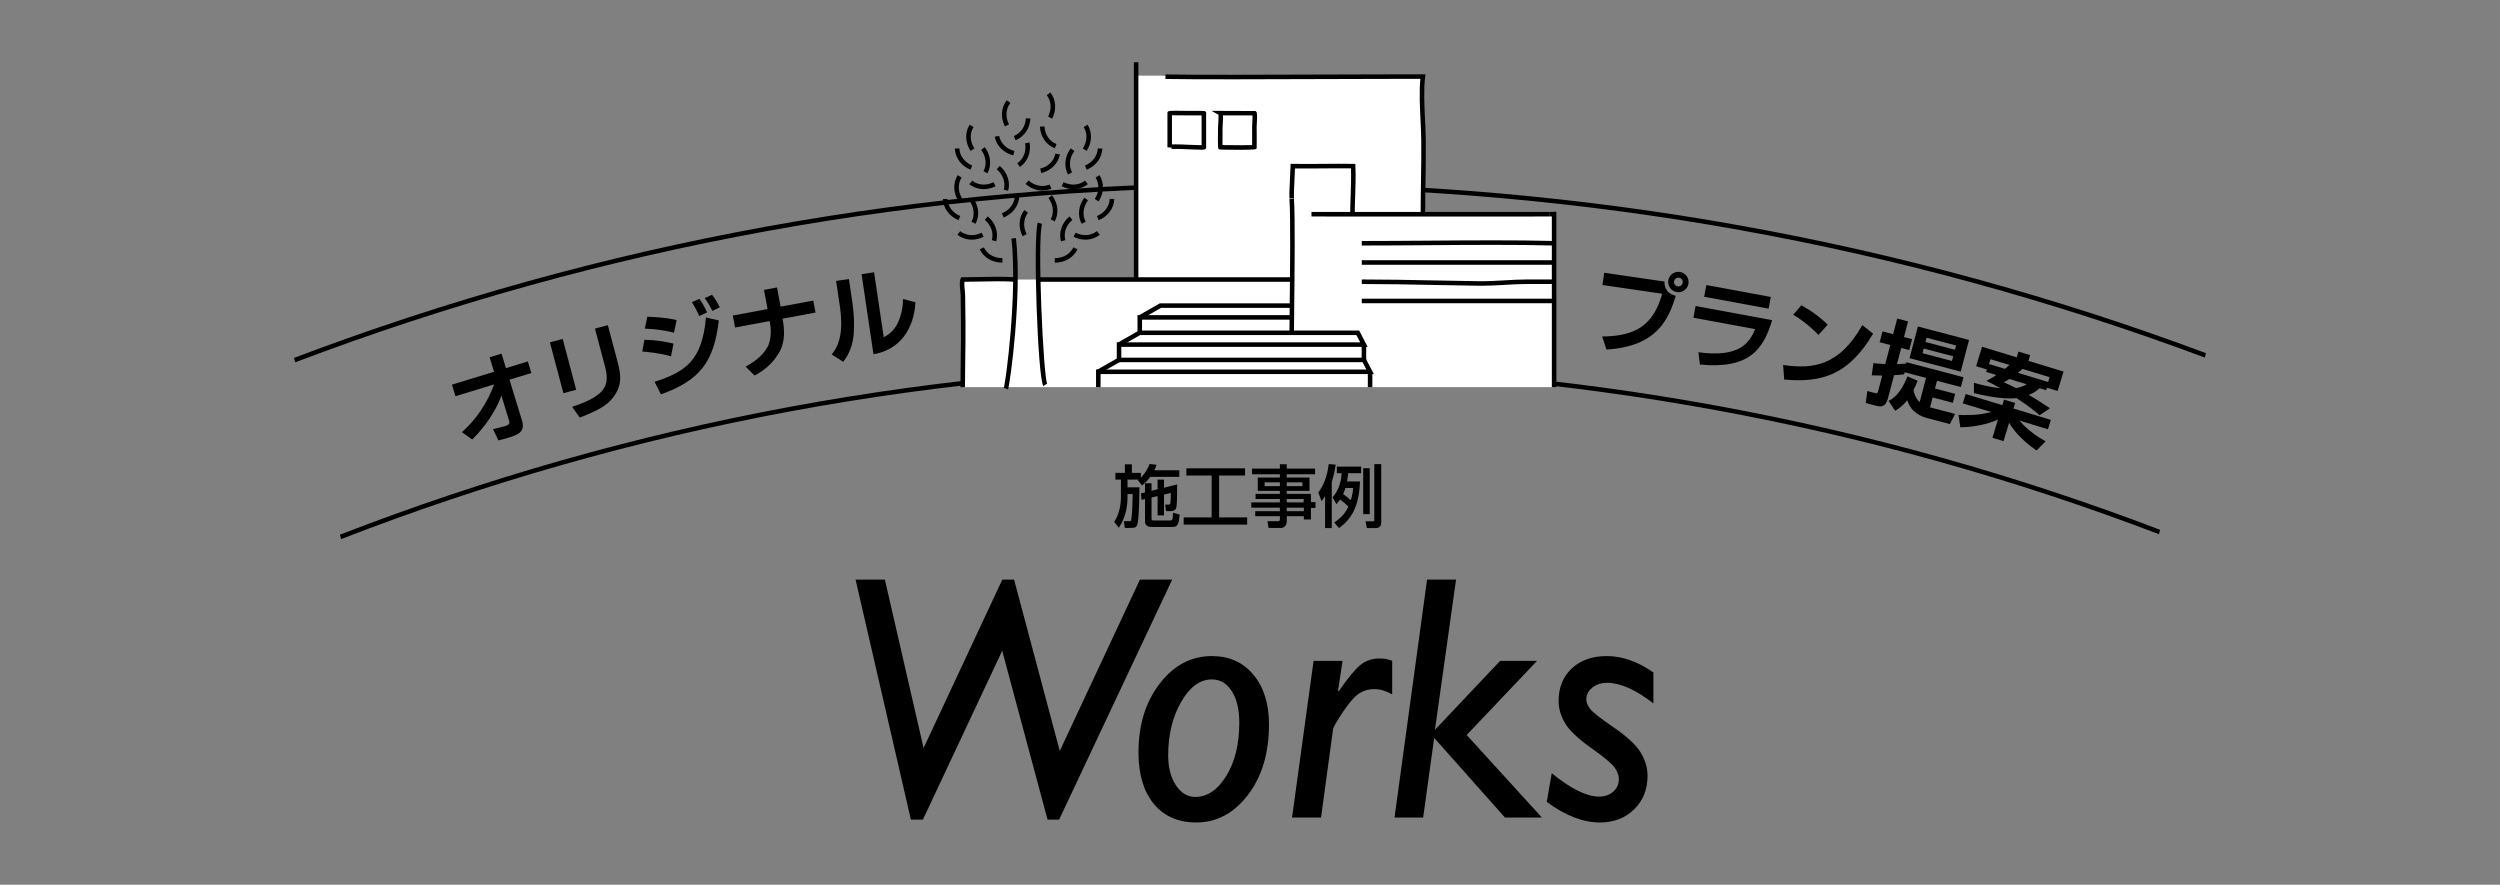 <?xml version="1.0" encoding="utf-8"?>
<!-- Generator: Adobe Illustrator 24.3.1, SVG Export Plug-In . SVG Version: 6.00 Build 0)  -->
<svg version="1.1" id="レイヤー_1" xmlns="http://www.w3.org/2000/svg" xmlns:xlink="http://www.w3.org/1999/xlink" x="0px"
	 y="0px" viewBox="0 0 551 195" style="enable-background:new 0 0 551 195;" xml:space="preserve">
<rect x="0" y="0" width="551" height="195" fill="#808080" stroke="none"/>
<style type="text/css">
	.st0{fill:#FFFFFF;}
</style>
<g>
	<g>
		<g>
			<g>
				<path d="M258.351,127.744l-24.914,52.891h-2.557l-9.997-37.2l-17.473,37.2h-2.653l-12.191-52.891h6.461l8.529,37.125
					l17.355-37.125h2.593l10.071,37.763l17.666-37.763H258.351z"/>
				<path d="M267.107,144.598c3.801,0,6.848,1.37,9.142,4.11c2.293,2.74,3.439,6.388,3.439,10.942
					c0,6.307-1.545,11.486-4.635,15.541c-3.09,4.054-6.892,6.081-11.404,6.081c-3.973,0-7.088-1.364-9.344-4.092
					s-3.384-6.519-3.384-11.374c0-6.031,1.557-11.074,4.672-15.128C258.706,146.626,262.545,144.598,267.107,144.598z
					 M267.107,149.741c-2.625,0-4.887,1.658-6.787,4.974c-1.901,3.316-2.851,7.239-2.851,11.769c0,2.702,0.57,4.905,1.71,6.606
					c1.141,1.702,2.557,2.553,4.249,2.553c2.673,0,4.96-1.552,6.861-4.655c1.9-3.103,2.851-7.006,2.851-11.712
					c0-2.902-0.552-5.218-1.656-6.944C270.381,150.604,268.921,149.741,267.107,149.741z"/>
				<path d="M295.899,145.649l-0.993,6.569l0.147,0.15c2.013-2.929,3.608-4.867,4.787-5.818c1.179-0.951,2.578-1.427,4.198-1.427
					c1.007,0,1.939,0.176,2.799,0.525v7.396c-1.35-0.775-2.664-1.164-3.939-1.164c-1.252,0-2.37,0.319-3.351,0.957
					c-0.982,0.639-2.172,2.003-3.571,4.092c-1.399,2.09-2.124,3.359-2.172,3.811l-2.648,19.444h-6.39l4.746-34.535H295.899z"/>
				<path d="M320.913,127.744l-4.649,33.099l14.37-15.193h8.133l-15.51,16.341l16.577,18.194h-8.138l-15.606-17.549l-2.425,17.549
					h-6.314l7.173-52.44H320.913z"/>
				<path d="M364.409,148.202v6.832c-3.899-3.027-7.296-4.542-10.19-4.542c-1.3,0-2.391,0.356-3.274,1.069
					c-0.883,0.714-1.325,1.571-1.325,2.571c0,0.651,0.276,1.346,0.828,2.084s2.292,2.108,5.224,4.11
					c2.93,2.002,4.905,3.842,5.923,5.518c1.017,1.677,1.526,3.379,1.526,5.105c0,3.028-0.987,5.506-2.961,7.433
					c-1.975,1.927-4.482,2.891-7.523,2.891c-3.752,0-7.664-1.514-11.735-4.542l1.104-6.307c4.218,3.429,7.688,5.143,10.411,5.143
					c1.275,0,2.324-0.363,3.146-1.089c0.821-0.727,1.232-1.641,1.232-2.742c0-0.826-0.3-1.671-0.899-2.535
					c-0.6-0.864-2.347-2.322-5.241-4.374c-2.894-2.052-4.808-3.879-5.741-5.48c-0.933-1.601-1.399-3.215-1.399-4.841
					c0-2.978,0.969-5.373,2.906-7.187c1.937-1.813,4.512-2.721,7.725-2.721C357.53,144.598,360.951,145.8,364.409,148.202z"/>
			</g>
		</g>
		<g>
			<path d="M64.804,78.877l0.253,0.973c67.556-25.607,138.708-38.575,211.84-38.575c72.126,0,142.322,12.623,209.046,37.534
				l0.253-0.973c-66.807-24.929-137.087-37.561-209.298-37.561C203.679,40.275,132.444,53.253,64.804,78.877z"/>
			<path d="M74.923,117.845l0.253,0.974C139.4,93.904,207.174,81.275,276.897,81.275c68.716,0,135.539,12.263,198.936,36.468
				l0.253-0.974c-63.48-24.222-130.387-36.493-199.189-36.493C207.088,80.275,139.231,92.913,74.923,117.845z"/>
		</g>
		<g>
			<path d="M101.818,95.251c3.208-2.868,5.61-6.5,7.081-10.527l-8.514,2.601l-0.779-2.55l9.277-2.834l-0.975-3.193l2.63-0.804
				l0.976,3.193l4.819-1.473l0.779,2.551l-4.819,1.472l2.748,8.996c0.749,2.45-0.763,3.109-2.931,3.771
				c-0.984,0.301-1.659,0.463-2.274,0.606l-1.172-2.474c0.942-0.222,2.064-0.499,2.808-0.726c0.361-0.11,0.978-0.321,0.751-1.063
				l-1.711-5.603c-1.875,5.073-5.365,8.598-6.441,9.674L101.818,95.251z"/>
			<path d="M126.994,85.905l-2.821,0.749L121.2,75.452l2.821-0.749L126.994,85.905z M136.097,79.687
				c0.695,2.618,1.231,5.213-1.096,8.068c-1.296,1.582-2.992,2.641-7.226,4.285l-1.674-2.379c1.475-0.5,4.83-1.608,6.45-3.363
				c1.761-1.879,1.157-4.152,0.673-5.979l-2.096-7.895l2.841-0.754L136.097,79.687z"/>
			<path d="M147.892,78.53c-2.562-0.758-5.542-0.989-6.331-1.048l0.468-2.604c2.668,0.087,4.385,0.346,6.417,0.856L147.892,78.53z
				 M148.548,73.321c-1.393-0.354-3.402-0.762-6.426-0.897l0.55-2.622c3.667,0.12,5.523,0.52,6.456,0.74L148.548,73.321z
				 M144.272,84.149c7.049-2.258,10.52-4.915,11.315-14.182l2.839,0.651c-1.051,9.088-4.143,13.231-12.755,16.294L144.272,84.149z
				 M154.116,69.653c-0.218-0.489-0.79-1.782-1.641-3.075l1.672-0.701c0.593,0.814,0.971,1.439,1.705,2.976L154.116,69.653z
				 M157.007,68.527c-0.147-0.269-0.808-1.67-1.693-2.827l1.623-0.731c0.842,1.059,1.555,2.405,1.72,2.756L157.007,68.527z"/>
			<path d="M169.17,68.118l-0.788-4.232l2.87-0.534l0.789,4.232l7.205-1.342l0.492,2.643l-7.267,1.354
				c0.427,2.291,0.707,5.059-0.859,7.657c-1.815,2.987-4.279,4.322-5.308,4.877l-1.967-1.962c3.107-1.669,4.279-3.403,4.781-4.266
				c1.113-1.938,0.686-4.806,0.639-5.054l-0.114-0.727l-7.639,1.423l-0.492-2.643L169.17,68.118z"/>
			<path d="M187.856,66.601c0.358,2.409,0.456,4.645,0.319,6.724c-0.155,2.527-0.925,4.637-2.337,6.417l-2.533-1.619
				c0.979-1.271,2.831-3.667,1.789-10.687l-0.82-5.524l2.825-0.419L187.856,66.601z M194.778,74.34
				c1.175-0.662,2.406-1.524,3.256-3.518c0.36-0.86,0.969-2.479,0.989-4.923l2.738,0.719c-0.306,5.946-3.512,10.518-9.252,11.455
				l-2.62-17.652l2.762-0.41L194.778,74.34z"/>
			<path d="M366.851,62.052c-0.056,1.689,0.885,2.804,2.491,3.145c-1.558,4.994-3.986,11.155-15.272,11.842l-0.959-2.879
				c7.5-0.05,11.307-2.571,13.242-9.421l-13.176-1.925l0.395-2.702L366.851,62.052z M372.138,62.485
				c-0.179,1.227-1.302,2.081-2.549,1.898c-1.226-0.179-2.078-1.322-1.899-2.548c0.182-1.247,1.343-2.075,2.549-1.899
				C371.465,60.116,372.32,61.238,372.138,62.485z M368.958,62.02c-0.076,0.52,0.296,1.021,0.816,1.096
				c0.561,0.082,1.023-0.317,1.096-0.816c0.079-0.54-0.276-1.017-0.816-1.096C369.555,61.132,369.039,61.46,368.958,62.02z"/>
			<path d="M390.576,70.563c-1.896,6.333-4.93,10.854-15.92,9.783l-0.332-2.709c9.16,1.266,11.292-2.184,12.513-5.096l-13.605-2.514
				l0.477-2.581L390.576,70.563z M390.283,65.45l-0.477,2.58l-14.204-2.624l0.477-2.581L390.283,65.45z"/>
			<path d="M393.004,80.441c6.77,0.996,12.442,0.068,17.451-8.774l2.38,1.866c-5.39,9.102-11.27,10.865-19.603,10.122
				L393.004,80.441z M400.788,73.811c-0.366-0.384-2.73-2.805-5.568-4.45l1.797-2.072c2.759,1.52,4.647,3.082,5.803,4.266
				L400.788,73.811z"/>
			<path d="M422.644,83.91c-0.21,0.553-0.462,1.181-0.917,2.082c0.386,1.752,1.056,2.341,1.374,2.619l1.399-5.32l-4.712-1.239
				l-0.117,0.446c-0.76,0.083-1.474,0.155-2.223,0.197l-1.335,5.078c-0.529,2.01-1.511,1.947-2.831,1.601l-2.071-0.545l0.348-2.645
				l1.666,0.438c0.487,0.129,0.595,0.048,0.718-0.419l0.902-3.433c-0.392,0.006-0.912-0.001-2.312-0.043l0.359-2.686
				c0.717,0.08,1.587,0.157,2.621,0.19l1.1-4.184l-2.335-0.614l0.63-2.396l2.335,0.614l0.903-3.433l2.396,0.63l-0.903,3.433
				l1.787,0.47l-0.63,2.396l-1.767-0.465l-0.94,3.575c0.525-0.015,0.989-0.044,2.008-0.124l0.08-0.305l12.572,3.307l-0.571,2.173
				l-5.26-1.384l-0.449,1.706l4.448,1.17l-0.518,1.97l-4.448-1.169l-0.571,2.173l5.524,1.453l-1.153,2.237l-4.915-1.293
				c-1.218-0.32-3.663-1.181-4.469-3.977c-1.107,1.402-1.954,1.896-2.677,2.336l-1.451-2.162c0.881-0.463,2.688-1.551,4.161-5.42
				L422.644,83.91z M433.975,74.925l-1.837,6.986l-11.271-2.964l1.837-6.986L433.975,74.925z M423.989,76.815l-0.272,1.036
				l6.499,1.709l0.272-1.036L423.989,76.815z M424.614,74.439l-0.246,0.935l6.499,1.709l0.246-0.935L424.614,74.439z"/>
			<path d="M431.659,91.452c1.497,0.06,4.727,0.119,7.178-0.651l-6.229-1.892l0.628-2.07l8.079,2.454l0.372-1.227l2.452,0.745
				l-0.373,1.226l8.239,2.503l-0.628,2.069l-6.29-1.91c0.761,0.89,2.547,2.814,5.77,4.562l-1.999,2.027
				c-3.621-2.461-5.292-4.834-6.05-6.096l-1.227,4.039l-2.452-0.744l1.221-4.02c-1.043,0.474-3.896,1.626-8.292,1.718
				L431.659,91.452z M437.723,81.968l0.165-0.542l-2.351-0.715l1.3-4.28l7.657,2.325l0.384-1.266l2.572,0.781l-0.384,1.266
				l7.737,2.351l-1.3,4.28l-2.351-0.714l-0.165,0.542l-1.447-0.439c-0.48,0.425-1.097,0.939-2.405,1.486
				c1.761,0.996,3.385,2.082,4.663,2.932l-2.271,1.549c-0.768-0.65-2.15-1.882-5.084-3.783c-1.622,0.21-4.943,0.014-9.391-1.096
				l-0.008-2.286c1.513,0.438,3.42,0.951,5.886,1.218c-1.423-0.806-2.359-1.266-3.146-1.637c0.623-0.315,1.245-0.631,2.191-1.288
				L437.723,81.968z M441.877,81.298c0.579-0.46,0.819-0.673,1.027-0.852l-4.2-1.275l-0.323,1.065L441.877,81.298z M442.867,83.53
				c-0.627,0.402-0.784,0.486-1.23,0.725c1.258,0.558,1.964,0.903,2.726,1.288c1.216-0.245,1.766-0.539,2.322-0.853L442.867,83.53z
				 M451.403,84.191l0.323-1.065l-5.968-1.812c-0.155,0.15-0.343,0.335-1.007,0.857L451.403,84.191z"/>
		</g>
	</g>
	<g>
		<path d="M250.949,105.707h-2.444v1.695h2.625c-0.016,1.665-0.075,6.6-0.405,7.995c-0.18,0.795-0.51,0.96-1.575,0.96h-1.229
			l-0.255-1.485h1.185c0.195,0,0.345,0,0.42-0.165c0.271-0.585,0.36-4.92,0.375-5.819h-1.14v0.659c0,1.936-0.346,4.44-1.92,6.766
			l-1.021-1.261c0.511-0.854,1.485-2.534,1.485-5.505v-3.84h-1.215v-1.484h2.085v-1.89h1.545v1.89h1.979v1.05
			c0.135-0.135,1.245-1.2,1.92-3.015l1.515,0.18c-0.104,0.33-0.225,0.72-0.465,1.215h5.505v1.455h-6.404
			c-0.69,0.93-1.32,1.47-1.8,1.89l-0.945-1.17L250.949,105.707z M252.359,108.512v-1.995h1.44v1.649l1.335-0.33v-2.13h1.409v1.785
			l2.896-0.72c-0.016,3.63-0.03,4.725-0.255,5.31c-0.136,0.33-0.525,0.57-1.261,0.57h-0.944l-0.181-1.44h0.705
			c0.24,0,0.36-0.074,0.436-0.27c0.075-0.225,0.104-1.92,0.104-2.295l-1.5,0.36v4.589h-1.409v-4.26l-1.335,0.33v4.62
			c0,0.3,0.06,0.42,0.479,0.42h3.63c0.48,0,0.585-0.075,0.63-1.71l1.455,0.42c-0.195,2.46-0.54,2.73-1.77,2.73h-4.425
			c-0.87,0-1.44-0.36-1.44-1.275v-4.875l-0.75,0.181l-0.149-1.44L252.359,108.512z"/>
		<path d="M261.479,103.218h12.93v1.59h-5.715v9.225h6.18v1.59h-13.994v-1.59h6.165v-9.225h-5.565V103.218z"/>
		<path d="M289.843,104.522h-6.239v0.72h5.01v2.94h-5.01v0.66h5.325v1.829h1.005v1.275h-1.005v2.55h-1.561v-0.72h-3.765v1.095
			c0,0.51-0.21,1.485-1.305,1.485h-2.715l-0.226-1.485h2.266c0.435,0,0.465-0.15,0.465-0.465v-0.63h-5.43v-1.11h5.43v-0.779h-6.3
			v-1.155h6.3v-0.75h-5.355v-1.14h5.355v-0.66h-4.875v-2.94h4.875v-0.72h-6.135v-1.245h6.135v-0.96h1.515v0.96h6.239V104.522z
			 M278.729,106.307v0.84h3.36v-0.84H278.729z M283.604,106.307v0.84h3.45v-0.84H283.604z M283.604,109.982v0.75h3.72v-0.75H283.604
			z M283.604,111.887v0.779h3.765v-0.779H283.604z"/>
		<path d="M292.049,109.352c-0.255,0.404-0.45,0.66-0.78,1.095l-0.72-1.935c1.064-1.23,2.01-3.57,2.295-6.225l1.545,0.119
			c-0.105,0.705-0.315,2.07-0.87,3.825v10.154h-1.47V109.352z M299.743,106.112c-0.194,5.79-2.1,8.46-4.635,10.274l-1.035-1.229
			c1.875-1.26,2.58-2.415,3.12-3.51c-0.795-0.766-1.05-0.96-1.83-1.545c-0.33,0.479-0.555,0.72-0.81,1.005l-0.87-1.485
			c1.275-1.335,1.95-3.51,2.01-5.324h-1.05v-1.455h5.354v1.455h-2.864c-0.03,0.495-0.075,0.915-0.24,1.814H299.743z
			 M296.534,107.552c-0.045,0.165-0.255,0.795-0.51,1.35c0.42,0.285,0.9,0.645,1.71,1.32c0.345-1.141,0.45-2.025,0.51-2.67H296.534z
			 M300.449,103.187h1.44v10.125h-1.44V103.187z M302.894,102.288h1.529v12.734c0,0.779-0.21,1.364-1.305,1.364h-1.845l-0.315-1.484
			h1.561c0.375,0,0.375-0.061,0.375-0.375V102.288z"/>
	</g>
	<g>
		<polygon class="st0" points="342.527,85.327 212.181,85.327 212.181,61.607 250.318,61.607 250.4,16.666 313.609,16.877 
			313.609,47.117 342.522,47.175 342.527,61.607 		"/>
		<g>
			<g>
				<g>
					<polygon points="343.027,85.327 342.027,85.327 342.022,47.697 341.608,47.715 341.565,46.716 343.022,46.653 					"/>
					<path d="M284.191,73.344c0-0.865,0.021-2.726,0.047-5.125c0.086-7.63,0.231-20.4-0.046-24.333l0.997-0.07
						c0.28,3.974,0.136,16.77,0.049,24.415c-0.027,2.394-0.048,4.25-0.047,5.112L284.191,73.344z"/>
					<path d="M314.211,47.723c-12.403,0-24.473-0.002-25.166-0.007l0.007-1c1.42,0.01,50.515,0.01,52.532,0l0.005,1
						C340.557,47.72,327.201,47.723,314.211,47.723z"/>
					<path d="M313.109,47.214c0-2.446,0.037-4.797,0.073-7.152c0.047-3.008,0.096-6.118,0.063-9.185
						c-0.014-1.278-0.083-2.731-0.158-4.27c-0.147-3.059-0.313-6.499-0.039-9.229c-1.252,0.001-2.505,0.005-3.758,0.008
						c-1.661,0.004-3.318,0.009-4.985,0.008c-2.657,0-7.174,0.015-12.431,0.035c-12.143,0.046-28.774,0.108-35.017-0.024l0.021-1
						c6.229,0.132,22.853,0.07,34.991,0.024c5.259-0.02,9.773-0.04,12.436-0.035c1.662-0.002,3.321-0.003,4.981-0.008
						c1.44-0.004,2.88-0.008,4.321-0.008h0.569l-0.073,0.564c-0.352,2.721-0.175,6.384-0.019,9.617
						c0.075,1.548,0.146,3.011,0.159,4.307c0.033,3.08-0.016,6.197-0.063,9.211c-0.037,2.35-0.073,4.696-0.073,7.041L313.109,47.214
						z"/>
					<rect x="249.9" y="13.727" width="1" height="47.88"/>
					<path d="M300.135,54.115v-1c4.711,0,9.605-0.037,14.498-0.074c9.627-0.072,19.583-0.146,27.907,0.074l-0.026,1
						c-8.31-0.222-18.255-0.146-27.873-0.074C309.745,54.078,304.848,54.115,300.135,54.115z"/>
					<rect x="300.135" y="57.354" width="42.392" height="1"/>
					<path d="M326.532,62.982c-0.17,0-0.339-0.001-0.508-0.003c-3.335-0.041-6.669-0.107-10.004-0.174
						c-5.207-0.104-10.591-0.212-15.885-0.212v-1c5.304,0,10.693,0.108,15.905,0.212c3.332,0.067,6.664,0.133,9.996,0.174
						c1.84,0.023,3.705-0.085,5.507-0.19c1.667-0.097,3.39-0.196,5.118-0.196h5.867v1h-5.867c-1.699,0-3.408,0.099-5.06,0.195
						C329.945,62.884,328.239,62.982,326.532,62.982z"/>
					<rect x="300.135" y="65.832" width="42.392" height="1"/>
					<polygon points="251.452,70.393 250.956,69.525 255.64,66.851 284.691,66.851 284.691,67.851 255.906,67.851 					"/>
					<path d="M301.109,79.835h-54.973v-4.384h53.649l-0.837-1.608h-48.243v-4.384h33.986v1h-32.986v2.384h47.85l1.879,3.608h-0.324
						V79.835z M247.136,78.835h52.973v-2.384h-52.973V78.835z"/>
					<rect x="246.29" y="74.147" transform="matrix(0.868 -0.496 0.496 0.868 -4.238 133.334)" width="5.26" height="1"/>
					<rect x="241.722" y="80.139" transform="matrix(0.868 -0.496 0.496 0.868 -7.813 131.857)" width="5.26" height="1"/>
					<path d="M212.681,85.327h-1V85.15c0-2.022,0.031-4.045,0.062-6.066c0.04-2.613,0.082-5.316,0.051-7.961l-0.073-6.09
						c-0.003-0.255-0.039-0.584-0.077-0.941c-0.098-0.929-0.209-1.982,0.073-2.674l0.127-0.311h0.336
						c1.318,0,2.61-0.028,3.894-0.056c2.511-0.054,5.108-0.109,7.753,0.057l-0.062,0.998c-2.603-0.164-5.063-0.111-7.669-0.055
						c-1.165,0.025-2.337,0.05-3.529,0.055c-0.072,0.515,0.009,1.287,0.072,1.88c0.042,0.392,0.079,0.754,0.082,1.034l0.073,6.091
						c0.031,2.659-0.011,5.369-0.052,7.989c-0.031,2.016-0.062,4.034-0.062,6.051V85.327z"/>
					<rect x="228.767" y="61.107" width="55.923" height="1"/>
					<rect x="301.468" y="81.943" width="1" height="3.384"/>
					<polygon points="242.568,85.327 241.568,85.327 241.568,81.443 301.143,81.443 300.166,79.566 301.053,79.104 302.792,82.443 
						242.568,82.443 					"/>
				</g>
				<path d="M222.165,85.826l-0.939-0.342c0.462-1.269,3.037-20.916,1.695-32.894l0.994-0.111
					C225.304,64.885,222.652,84.49,222.165,85.826z"/>
				<path d="M229.951,85.09c-1.238-1.789-2.295-32.424-1.243-36.022l0.96,0.281c-1.094,3.737,0.295,33.526,1.118,35.192
					L229.951,85.09z"/>
				<path d="M220.852,57.882c-2.173,0-4.051-1.118-4.915-2.933l0.903-0.43c0.706,1.481,2.271,2.4,4.083,2.362l0.014,1
					C220.909,57.882,220.88,57.882,220.852,57.882z"/>
				<path d="M214.183,52.819c-1.152,0-2.261-0.369-3.167-1.095l0.625-0.78c1.281,1.025,3.083,1.158,4.706,0.346l0.447,0.895
					C215.945,52.609,215.052,52.819,214.183,52.819z"/>
				<path d="M211.282,44.395c-1.207-1.85-1.283-4.069-0.199-5.793l0.847,0.532c-0.874,1.389-0.801,3.196,0.19,4.715L211.282,44.395z
					"/>
				<path d="M219.564,53.185l-0.964-0.265c0.435-1.582-0.157-3.291-1.544-4.458l0.644-0.765
					C219.389,49.119,220.104,51.222,219.564,53.185z"/>
				<path d="M215.005,49.332l-0.881-0.474c0.776-1.445,0.58-3.243-0.513-4.69l0.798-0.603
					C215.74,45.329,215.968,47.538,215.005,49.332z"/>
				<path d="M211.266,48.536c-2.043-0.839-3.364-2.625-3.449-4.659l0.999-0.041c0.068,1.639,1.152,3.086,2.83,3.775L211.266,48.536z
					"/>
				<path d="M223.328,34.234c-2.144-0.53-3.713-2.102-4.097-4.101l0.982-0.188c0.309,1.612,1.594,2.883,3.354,3.319L223.328,34.234z
					"/>
				<path d="M224.785,36.794l-0.562-0.827c1.358-0.921,2.017-2.605,1.72-4.394l0.986-0.164
					C227.292,33.588,226.47,35.651,224.785,36.794z"/>
				<path d="M223.819,30.903l-0.363-0.932c1.529-0.596,2.546-2.091,2.655-3.901l0.998,0.06
					C226.977,28.335,225.716,30.164,223.819,30.903z"/>
				<path d="M221.492,27.87c-1.009-1.965-0.855-4.18,0.401-5.783l0.787,0.617c-1.013,1.292-1.127,3.096-0.299,4.708L221.492,27.87z"
					/>
				<path d="M225.381,52.057c-1.009-1.965-0.855-4.181,0.402-5.783l0.787,0.617c-1.013,1.291-1.128,3.096-0.299,4.708
					L225.381,52.057z"/>
				<path d="M216.815,41.686c-1.152,0-2.262-0.369-3.168-1.095l0.625-0.78c1.281,1.025,3.085,1.158,4.706,0.346l0.448,0.895
					C218.577,41.476,217.684,41.686,216.815,41.686z"/>
				<path d="M213.914,33.263c-1.207-1.85-1.283-4.07-0.199-5.793l0.847,0.532c-0.874,1.389-0.801,3.195,0.19,4.715L213.914,33.263z"
					/>
				<path d="M222.196,42.053l-0.964-0.265c0.435-1.582-0.157-3.291-1.544-4.458l0.644-0.765
					C222.021,37.987,222.736,40.09,222.196,42.053z"/>
				<path d="M217.637,38.199l-0.881-0.473c0.776-1.446,0.579-3.243-0.514-4.69l0.798-0.603
					C218.371,34.197,218.599,36.406,217.637,38.199z"/>
				<path d="M232.459,48.805l-0.881-0.473c0.776-1.446,0.58-3.244-0.513-4.69l0.798-0.603
					C233.194,44.802,233.422,47.011,232.459,48.805z"/>
				<path d="M213.898,37.404c-2.043-0.839-3.364-2.625-3.449-4.659l0.999-0.041c0.068,1.64,1.152,3.086,2.83,3.775L213.898,37.404z"
					/>
				<path d="M232.554,57.882c-0.028,0-0.057,0-0.085,0l0.014-1c1.79,0.042,3.378-0.881,4.083-2.362l0.903,0.43
					C236.604,56.763,234.726,57.882,232.554,57.882z"/>
				<path d="M239.222,52.819c-0.869,0-1.762-0.21-2.61-0.635l0.447-0.895c1.622,0.812,3.425,0.68,4.706-0.346l0.625,0.78
					C241.484,52.449,240.374,52.819,239.222,52.819z"/>
				<path d="M242.123,44.395l-0.838-0.546c0.991-1.52,1.064-3.326,0.19-4.715l0.847-0.532
					C243.406,40.325,243.33,42.545,242.123,44.395z"/>
				<path d="M233.842,53.186c-0.54-1.963,0.174-4.066,1.864-5.488l0.644,0.765c-1.387,1.168-1.979,2.876-1.544,4.458L233.842,53.186
					z"/>
				<path d="M238.401,49.332c-0.963-1.794-0.735-4.003,0.596-5.766l0.798,0.603c-1.093,1.447-1.289,3.244-0.513,4.69L238.401,49.332
					z"/>
				<path d="M242.139,48.536l-0.38-0.925c1.677-0.689,2.762-2.136,2.83-3.775l0.999,0.041
					C245.504,45.911,244.182,47.697,242.139,48.536z"/>
				<path d="M229.503,38.142l-0.24-0.971c1.761-0.436,3.046-1.707,3.354-3.319l0.982,0.188
					C233.217,36.04,231.647,37.612,229.503,38.142z"/>
				<path d="M229.738,41.995c-1.303,0-2.617-0.503-3.703-1.466l0.663-0.748c1.357,1.203,3.134,1.54,4.636,0.879l0.402,0.915
					C231.097,41.857,230.419,41.995,229.738,41.995z"/>
				<path d="M232.484,32.69c-1.897-0.739-3.158-2.568-3.29-4.772l0.998-0.06c0.108,1.81,1.126,3.305,2.655,3.9L232.484,32.69z"/>
				<path d="M231.896,26.144l-0.89-0.456c0.828-1.614,0.713-3.418-0.299-4.709l0.787-0.617
					C232.75,21.963,232.904,24.179,231.896,26.144z"/>
				<path d="M236.591,41.686c-0.869,0-1.762-0.209-2.611-0.635l0.448-0.895c1.621,0.812,3.425,0.679,4.705-0.346l0.625,0.78
					C238.852,41.317,237.742,41.686,236.591,41.686z"/>
				<path d="M239.492,33.263l-0.838-0.547c0.991-1.519,1.064-3.325,0.19-4.714l0.847-0.532
					C240.775,29.194,240.698,31.413,239.492,33.263z"/>
				<path d="M235.4,38.457c-0.963-1.794-0.735-4.003,0.596-5.766l0.798,0.603c-1.093,1.447-1.29,3.245-0.513,4.69L235.4,38.457z"/>
				<path d="M239.508,37.404l-0.38-0.925c1.677-0.689,2.762-2.136,2.83-3.775l0.999,0.041
					C242.872,34.779,241.551,36.564,239.508,37.404z"/>
				<path d="M221.206,47.936l-0.38-0.925c1.677-0.69,2.762-2.137,2.83-3.776l0.999,0.041
					C224.571,45.31,223.249,47.096,221.206,47.936z"/>
			</g>
			<path d="M298.582,47.535l-1-0.001c0.001-1.408,0.05-2.865,0.098-4.274c0.068-2.026,0.139-4.117,0.072-6.151
				c-1.964-0.031-4.1-0.012-6.171,0.007c-2.068,0.019-4.201,0.038-6.167,0.007c-0.104,2.754-0.181,4.48-0.229,5.133
				c-0.005,0.073-0.005,0.073-0.003,0.163c0.002,0.142,0.008,0.459,0.008,1.339h-1c0-0.869-0.005-1.182-0.008-1.322
				c-0.002-0.14-0.002-0.14,0.006-0.252c0.049-0.68,0.131-2.56,0.245-5.588l0.018-0.491l0.492,0.01
				c2.085,0.043,4.396,0.022,6.628,0.002c2.246-0.021,4.568-0.041,6.672,0.002l0.469,0.01l0.021,0.468
				c0.098,2.219,0.021,4.496-0.053,6.698C298.632,44.695,298.583,46.144,298.582,47.535z"/>
			<path d="M264.863,33.007c-0.434,0-1.138-0.028-2.322-0.08c-1.53-0.067-4.092-0.18-4.495-0.052
				c0.064-0.021,0.209-0.125,0.246-0.318l-0.991-0.093v-7.531c0.028-0.555,0.027-0.557,4.403-0.502l0.419,0.004
				c0.201,0.001,1.013,0,1.769-0.001c1.643-0.004,1.645-0.003,1.793,0.145l0.146,0.146v7.952l-0.158,0.156
				C265.548,32.952,265.467,33.007,264.863,33.007z M259.071,31.816c0.77,0,1.886,0.041,3.515,0.112
				c0.792,0.035,1.73,0.076,2.246,0.08v-6.575c-0.67,0.001-1.847,0.003-2.423,0.003c-0.134,0-0.235,0-0.291,0l-0.426-0.005
				c-1.685-0.02-2.82-0.027-3.392-0.021l0,6.427C258.508,31.822,258.762,31.816,259.071,31.816z"/>
			<path d="M273.237,33.022c-2.076,0-4.288-0.057-4.328-0.06c-0.523-0.027-0.523-0.027-0.455-4.9
				c0.001-0.079,0.013-0.261,0.029-0.502c0.031-0.47,0.12-1.82,0.061-2.276l-1.519-0.851l9.629,0.035
				c0.418,0.164,0.475,0.389,0.333,3.117c-0.014,0.264-0.024,0.462-0.024,0.53l0.004,0.476c0.013,1.294,0.026,2.589,0.004,3.882
				l-0.004,0.214l-0.157,0.146C276.649,32.981,274.992,33.022,273.237,33.022z M269.438,31.977c1.386,0.022,5.24,0.036,6.54,0.012
				c0.012-1.129,0.001-2.26-0.01-3.389l-0.005-0.476c0-0.076,0.01-0.296,0.025-0.591c0.024-0.464,0.08-1.544,0.065-2.1h-6.5
				c0.021,0.454-0.004,1.138-0.074,2.193c-0.014,0.216-0.025,0.38-0.026,0.451C269.451,28.352,269.439,30.906,269.438,31.977z"/>
		</g>
	</g>
</g>
</svg>
